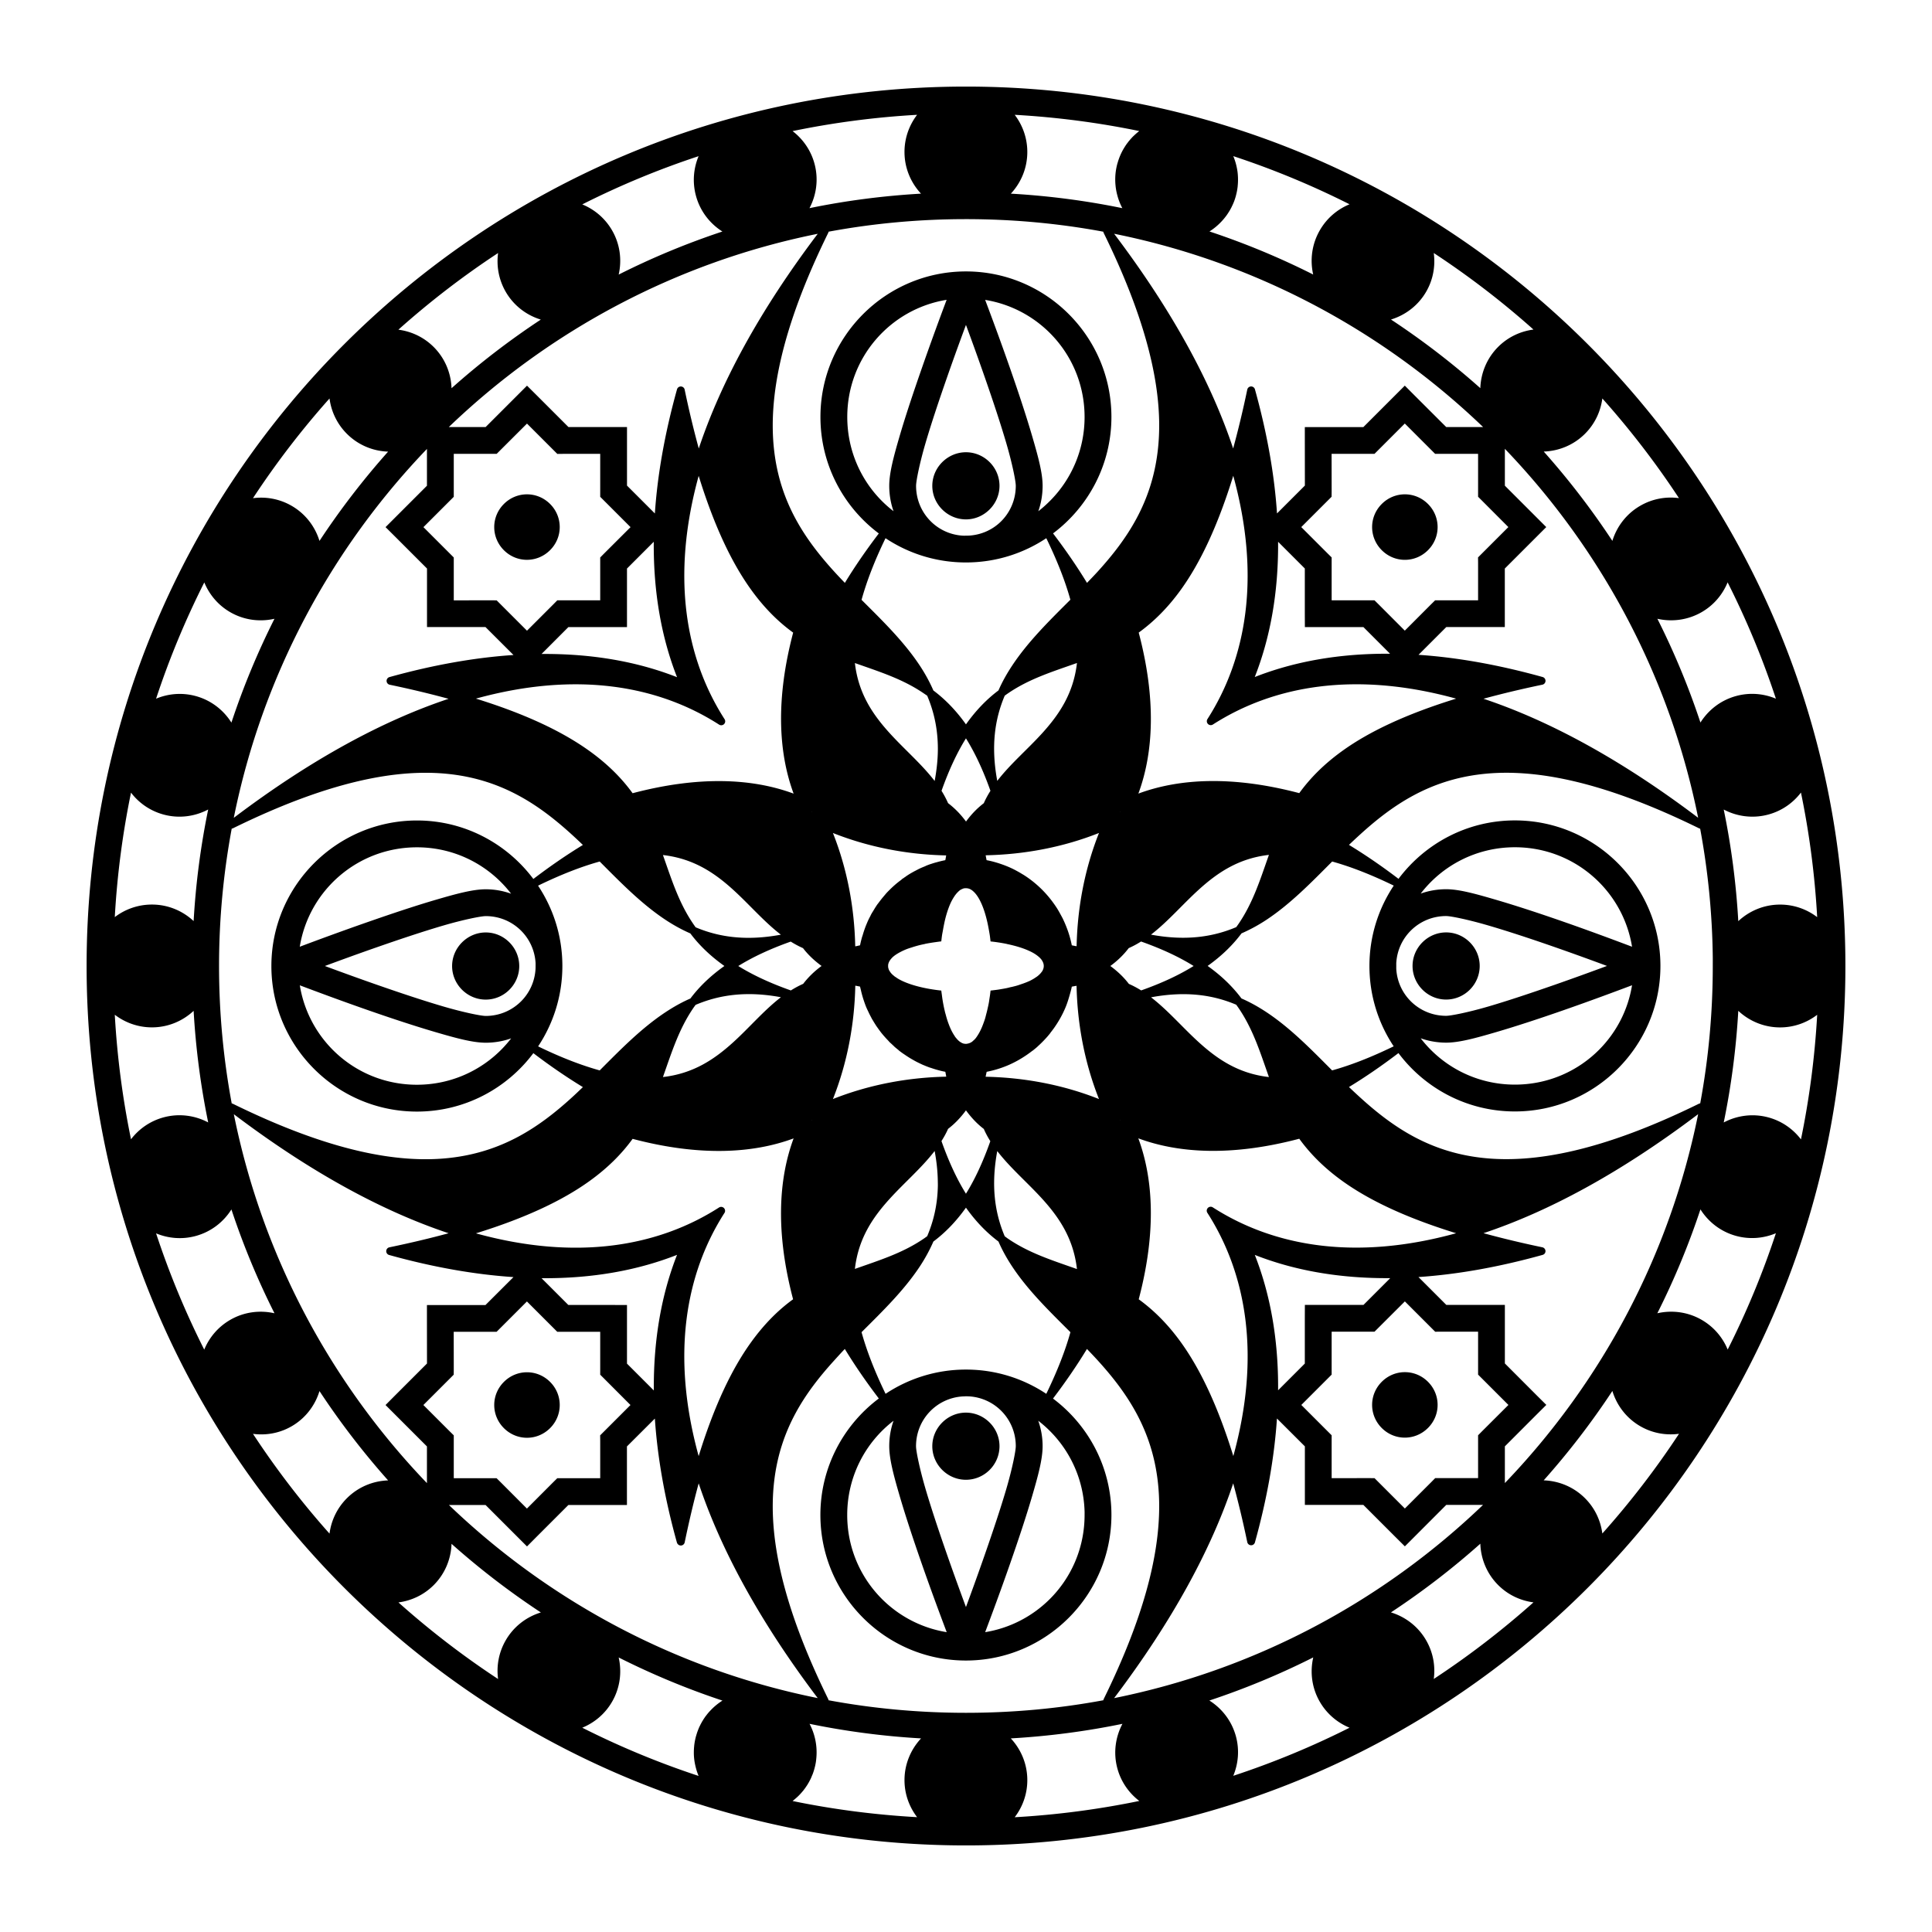 <?xml version="1.0"?>
<svg xmlns:rdf="http://www.w3.org/1999/02/22-rdf-syntax-ns#" xmlns="http://www.w3.org/2000/svg" xmlns:cc="http://creativecommons.org/ns#" xmlns:xlink="http://www.w3.org/1999/xlink" xmlns:dc="http://purl.org/dc/elements/1.1/" id="svg2" viewBox="0 0 750 750" version="1.1">
  <g id="layer1" transform="translate(0 -302.36)">
    <path id="path10499-2" style="block-progression:tb;color:#000000;text-transform:none;text-indent:0" d="m716.38 677.36c0-188.48-152.91-341.39-341.39-341.39s-341.37 152.91-341.37 341.39 152.89 341.39 341.37 341.39 341.39-152.91 341.39-341.39zm-10.951-18.964c-4.006-3.063-9-4.875-14.401-4.875-6.252-0-11.961 2.452-16.226 6.433-0.843-14.757-2.753-29.224-5.654-43.336 5.136 2.711 11.261 3.57 17.272 1.959 5.257-1.409 9.63-4.509 12.709-8.547 3.251 15.744 5.37 31.89 6.299 48.366zm0 37.905c-0.929 16.475-3.049 32.624-6.299 48.366-3.079-4.042-7.453-7.138-12.709-8.547-6.012-1.611-12.136-0.731-17.272 1.981 2.901-14.106 4.808-28.586 5.654-43.336 4.265 3.98 9.974 6.433 16.226 6.433 5.401 0 10.395-1.834 14.401-4.897zm-16.026-122.71c-4.702-1.979-10.059-2.482-15.336-1.068-6.004 1.609-10.863 5.42-13.956 10.328-4.61-13.91-10.209-27.361-16.716-40.287 5.662 1.289 11.816 0.529 17.205-2.582 4.712-2.72 8.131-6.852 10.061-11.552 7.304 14.478 13.598 29.559 18.741 45.161zm0 207.51c-5.141 15.597-11.418 30.688-18.719 45.161-1.929-4.699-5.369-8.808-10.083-11.53-5.397-3.116-11.559-3.857-17.228-2.56 6.516-12.94 12.122-26.406 16.738-40.331 3.093 4.907 7.951 8.719 13.956 10.328 5.276 1.414 10.634 0.906 15.336-1.068zm-24.506-107.15c0.013 1.135 0 2.267 0 3.405 0 18.217-1.664 36.047-4.875 53.33a1.532 1.532 0 0 0 -0.445 0.112c-37.377 18.366-64.061 23.337-84.402 21.011-20.341-2.325-34.473-11.903-46.942-23.215-1.542-1.399-3.067-2.81-4.563-4.251 6.206-3.776 12.606-8.154 19.208-13.177 10.31 13.758 26.739 22.659 45.206 22.659 31.132 0 56.49-25.358 56.49-56.491 0-31.132-25.358-56.49-56.49-56.49-18.462 0-34.873 8.929-45.184 22.681-6.611-5.032-13.017-9.396-19.231-13.177 1.491-1.436 3.026-2.857 4.563-4.251 12.469-11.312 26.623-20.889 46.964-23.215 20.341-2.326 47.003 2.668 84.38 21.034a1.532 1.532 0 0 0 0.423 0.134c3.01 16.204 4.7 32.872 4.897 49.902zm-5.676-54.131c-30.347-22.946-58.198-37.828-83.334-46.207 6.956-1.894 14.516-3.72 22.837-5.453a1.532 1.532 0 0 0 0.111 -2.983c-17.36-4.829-33.412-7.62-48.166-8.614l10.773-10.773h22.725v-22.725l12.42-12.42 3.672-3.672-3.672-3.673-12.398-12.398v-14.312c37.362 38.927 63.976 88.251 75.031 143.23zm0 115.05c-11.058 54.97-37.673 104.29-75.031 143.21v-14.245l12.398-12.42 3.695-3.673-3.695-3.672-12.398-12.42v-22.725h-22.725l-10.817-10.817c14.763-0.992 30.794-3.759 48.166-8.592a1.532 1.532 0 0 0 0.668 -0.378 1.532 1.532 0 0 0 0.111 -0.088 1.532 1.532 0 0 0 -0.868 -2.493c-8.328-1.735-15.876-3.579-22.837-5.475 25.133-8.38 52.989-23.265 83.334-46.207zm-7.434 124.09c-8.965 13.638-18.932 26.575-29.759 38.706-0.658-5.012-2.89-9.857-6.722-13.689-4.428-4.428-10.208-6.749-16.048-6.944 9.7-10.888 18.613-22.479 26.665-34.7 1.704 5.577 5.427 10.564 10.84 13.689 4.714 2.721 9.989 3.619 15.024 2.938zm-0.022-363.23c-5.029-0.671-10.295 0.243-15.002 2.96-5.404 3.12-9.132 8.077-10.84 13.644-8.046-12.209-16.95-23.799-26.643-34.678 5.832-0.2 11.604-2.5 16.026-6.922 3.831-3.832 6.064-8.673 6.722-13.689 10.823 12.128 20.774 25.051 29.736 38.684zm-18.207 174.15c-6.284-2.366-15.939-5.987-26.732-9.749-8.861-3.089-18.15-6.156-26.175-8.502-8.026-2.346-14.291-4.073-19.253-4.073-3.45-0-6.795 0.6-9.883 1.692 8.411-10.949 21.644-17.984 36.57-17.984 22.964 0 41.912 16.685 45.473 38.617zm0 14.957c-1.558 9.596-6.057 18.171-12.554 24.795-8.352 8.517-20.002 13.778-32.919 13.778-14.926-0-28.159-7.035-36.57-17.984 3.087 1.091 6.432 1.692 9.883 1.692 4.962 0 11.25-1.705 19.275-4.051 8.026-2.346 17.315-5.414 26.175-8.502 10.792-3.762 20.426-7.36 26.71-9.727zm-9.727-7.501c-5.851 2.167-12.742 4.686-20.433 7.367-8.763 3.054-17.927 6.13-25.663 8.391-7.736 2.261-14.514 3.606-16.337 3.606-10.372 0-18.772-7.994-19.364-18.207v-0.156c-0.01-0.333 0-0.666 0-1.002 0-0.387-0.01-0.75 0-1.135 0.592-10.213 8.993-18.229 19.364-18.229 1.824 0 8.601 1.389 16.337 3.65 7.736 2.261 16.901 5.292 25.663 8.347 7.691 2.681 14.582 5.201 20.433 7.367zm-28.535-247.04c-5.024 0.654-9.874 2.885-13.711 6.722-4.42 4.42-6.72 10.196-6.922 16.026-10.878-9.692-22.47-18.596-34.678-26.643 5.567-1.708 10.546-5.413 13.666-10.817 2.715-4.702 3.609-9.978 2.938-15.002 13.633 8.96 26.578 18.894 38.706 29.714zm0 494.1c-12.132 10.824-25.069 20.774-38.706 29.737 0.671-5.028-0.243-10.295-2.96-15.002-3.125-5.413-8.088-9.136-13.666-10.84 12.218-8.053 23.814-16.963 34.7-26.665 0.195 5.84 2.494 11.62 6.922 16.048 3.837 3.837 8.687 6.068 13.711 6.722zm-9.727-76.634-10.261 10.239-1.514 1.536v16.627h-16.649l-1.514 1.536-10.261 10.261-10.261-10.261-1.514-1.514-2.159-0.022-14.49 0.022v-16.649l-1.536-1.536-10.239-10.239 10.261-10.261 1.514-1.514v-16.671h16.649l1.514-1.514 10.261-10.239 10.239 10.239 1.536 1.536 2.137-0.022h14.512v16.671l1.514 1.514 10.261 10.261zm-0.022-340.79-10.239 10.239-1.536 1.536 0.022 2.137v14.512h-16.671l-1.536 1.514-10.239 10.261-10.239-10.261-1.536-1.514h-16.627v-16.649l-1.536-1.514-10.261-10.261 10.261-10.261 1.514-1.514 0.022-2.159-0.022-14.49h16.649l1.536-1.536 10.239-10.239 10.261 10.261 1.514 1.514h16.671v16.649l1.514 1.514 10.239 10.261zm-9.816-38.84h-14.312l-12.398-12.375-3.672-3.695-3.673 3.673-12.42 12.42h-22.725v5.186l0.022 17.517-10.817 10.817c-0.988-14.759-3.737-30.796-8.569-48.166a1.532 1.532 0 0 0 -2.982 0.112c-1.735 8.329-3.579 15.876-5.476 22.837-8.38-25.149-23.244-52.988-46.207-83.356 54.987 11.057 104.3 37.662 143.23 75.031zm-0.022 418.43c-38.921 37.345-88.244 63.953-143.21 75.009 22.956-30.363 37.853-58.233 46.23-83.378 1.899 6.969 3.738 14.541 5.475 22.881a1.532 1.532 0 0 0 2.938 0.112c4.832-17.37 7.582-33.407 8.569-48.166l10.84 10.817v22.725h22.703l12.42 12.42 3.695 3.672 3.672-3.672 12.398-12.42h14.267zm-1.291-209.22c0-7.137-5.884-13.021-13.021-13.021-7.137 0-13.043 5.884-13.043 13.021s5.884 13.043 13.021 13.043c3.568 0 6.846-1.46 9.215-3.828 2.369-2.369 3.828-5.646 3.828-9.215zm-9.148-103.77c-19.782 6.115-33.896 12.911-44.071 20.21-7.377 5.292-12.735 10.83-16.827 16.471-25.66-6.771-46.354-5.786-62.456 0.178 5.965-16.103 6.906-36.837 0.134-62.5 5.641-4.092 11.201-9.45 16.493-16.827 7.299-10.175 14.088-24.268 20.21-44.048 10.798 39.158 5.097 70.904-10.06 94.507a1.532 1.532 0 0 0 2.092 2.092c23.603-15.157 55.326-20.881 94.485-10.083zm0 207.53c-39.169 10.807-70.877 5.1-94.485-10.061a1.532 1.532 0 0 0 -2.115 2.092c15.154 23.598 20.894 55.315 10.105 94.462-6.12-19.768-12.936-33.832-20.232-44.004-5.292-7.378-10.852-12.757-16.493-16.849 6.771-25.661 5.808-46.377-0.156-62.478 16.103 5.964 36.815 6.928 62.478 0.156 4.092 5.641 9.45 11.179 16.827 16.471 10.177 7.3 24.28 14.094 44.071 20.21zm-7.189-274.13c0-3.237-1.242-6.473-3.739-8.97-4.995-4.995-12.945-4.995-17.94 0-4.995 4.995-4.995 12.945 0 17.94 4.995 4.995 12.945 4.995 17.94 0 2.498-2.498 3.739-5.733 3.739-8.97zm0 340.77c0-3.233-1.242-6.472-3.739-8.97-4.995-4.995-12.945-4.995-17.94 0-4.995 4.995-4.995 12.944 0 17.94 4.995 4.996 12.945 4.973 17.94-0.022 2.498-2.498 3.735-5.715 3.739-8.948zm-17.027-201.59c-5.959 8.951-9.437 19.674-9.437 31.205 0 11.52 3.467 22.237 9.415 31.183-8.996 4.372-16.889 7.401-23.905 9.348-8.177-8.204-16.128-16.384-25.374-22.525-3.097-2.057-6.37-3.908-9.816-5.409-3.326-4.436-7.557-8.651-13.132-12.62 5.576-3.972 9.829-8.204 13.154-12.642 3.445-1.5 6.697-3.285 9.793-5.342 9.248-6.143 17.217-14.341 25.396-22.547 7.015 1.944 14.915 4.98 23.905 9.348zm-1.358 152.38-10.394 10.394h-22.748l-0.022 5.208v17.562l-10.372 10.372c0.155-20.076-3.132-37.537-9.037-52.551 15.014 5.906 32.492 9.176 52.573 9.014zm-0.067-242.39c-20.055-0.154-37.53 3.138-52.529 9.037 5.898-14.998 9.207-32.456 9.059-52.506l10.372 10.372v17.539l0.022 5.208h22.725l10.35 10.35zm-15.736-174.48c-4.699 1.929-8.808 5.369-11.53 10.083-3.111 5.389-3.871 11.522-2.582 17.183-12.917-6.503-26.365-12.106-40.264-16.716 1.668-1.054 3.194-2.322 4.563-3.762 0.796-0.836 1.531-1.719 2.204-2.671 0.228-0.322 0.433-0.644 0.645-0.979 0.206-0.324 0.41-0.644 0.601-0.979v-0.022c0.19-0.336 0.382-0.677 0.556-1.024v-0.022c0.177-0.353 0.352-0.704 0.512-1.068 0.164-0.372 0.322-0.729 0.467-1.113 0.283-0.743 0.524-1.509 0.735-2.293v-0.022c0.316-1.179 0.538-2.36 0.668-3.539v-0.112c0.122-1.157 0.159-2.31 0.111-3.45-0.033-0.773-0.093-1.556-0.2-2.315-0.054-0.383-0.128-0.779-0.2-1.157-0.144-0.75-0.32-1.496-0.534-2.226-0.216-0.736-0.472-1.472-0.757-2.181-0.042-0.105-0.089-0.207-0.134-0.312 15.589 5.139 30.672 11.401 45.139 18.697zm0 591.39c-14.466 7.295-29.551 13.536-45.139 18.674 1.956-4.686 2.453-10.017 1.046-15.269-1.609-6.004-5.42-10.863-10.328-13.956 13.923-4.616 27.394-10.222 40.331-16.738-1.297 5.669-0.579 11.808 2.537 17.205 2.722 4.714 6.849 8.153 11.552 10.083zm-31.295-338.83c-3.358 9.456-6.146 18.593-11.908 26.954-0.254 0.368-0.513 0.725-0.779 1.091-9.189 3.889-19.779 5.396-33.097 2.916 6.605-5.088 12.207-11.706 18.563-17.472 7.277-6.602 15.44-12.141 27.221-13.488zm0 86.249c-11.781-1.347-19.922-6.886-27.199-13.488-6.356-5.766-11.958-12.385-18.563-17.472 13.3-2.473 23.873-1.011 33.053 2.871 0.268 0.368 0.546 0.742 0.801 1.113 5.762 8.361 8.55 17.52 11.908 26.977zm-29.225-43.114c-5.441 3.392-12.092 6.555-20.366 9.482-1.52-0.953-3.119-1.806-4.785-2.537-1.855-2.436-4.197-4.754-7.189-6.944 2.98-2.181 5.294-4.519 7.145-6.944 1.674-0.732 3.259-1.603 4.785-2.56 8.278 2.927 14.963 6.111 20.41 9.504zm-13.377-210.2c0.017 3.504-0.171 6.816-0.534 9.994-2.326 20.341-11.902 34.495-23.215 46.964-1.394 1.537-2.837 3.027-4.274 4.518-3.776-6.205-8.153-12.605-13.177-19.209 13.744-10.311 22.658-26.749 22.658-45.206 0-31.132-25.336-56.49-56.468-56.49s-56.49 25.358-56.49 56.49c0 18.468 8.9 34.918 22.659 45.228-5.024 6.602-9.4 12.98-13.177 19.186-1.442-1.496-2.852-2.976-4.251-4.518-11.312-12.469-20.889-26.623-23.215-46.964-2.325-20.341 2.646-47.025 21.011-84.402a1.532 1.532 0 0 0 0.134 -0.445c17.283-3.21 35.091-4.874 53.308-4.874 18.225 0 36.039 1.661 53.33 4.874a1.532 1.532 0 0 0 0.134 0.445c15.496 31.537 21.477 55.486 21.568 74.408zm0 420.41c-0.091 18.923-6.049 42.849-21.546 74.386a1.532 1.532 0 0 0 -0.134 0.445c-17.29 3.212-35.106 4.874-53.33 4.874-18.216 0-36.069-1.665-53.352-4.874a1.532 1.532 0 0 0 -0.111 -0.445c-18.366-37.377-23.337-64.061-21.011-84.402 2.325-20.341 11.902-34.473 23.215-46.942 1.394-1.537 2.792-3.094 4.229-4.585 3.776 6.206 8.174 12.627 13.199 19.231-13.758 10.31-22.681 26.761-22.681 45.228 0 31.132 25.358 56.491 56.49 56.491 31.132-0 56.49-25.381 56.49-56.513 0-18.462-8.929-34.873-22.681-45.183 5.031-6.613 9.396-13.04 13.177-19.253 1.442 1.496 2.897 3.021 4.296 4.563 11.312 12.469 20.89 26.623 23.215 46.964 0.363 3.178 0.551 6.512 0.534 10.016zm-7.723 113.92c-15.745 3.249-31.889 5.393-48.366 6.321 3.065-4.007 4.897-8.997 4.897-14.401 0-6.244-2.44-11.94-6.41-16.204 14.757-0.845 29.224-2.751 43.336-5.653-2.71 5.135-3.591 11.239-1.981 17.25 1.406 5.246 4.499 9.604 8.525 12.687zm-0.022-648.26c-0.076 0.057-0.147 0.119-0.223 0.178-0.01 0.012-0.014 0.015-0.022 0.022-0.593 0.467-1.166 0.969-1.714 1.491-0.141 0.134-0.285 0.263-0.423 0.401-0.134 0.134-0.27 0.264-0.401 0.401v0.022c-0.261 0.274-0.53 0.558-0.779 0.846v0.022c-0.248 0.287-0.5 0.568-0.735 0.868v0.022c-0.234 0.3-0.469 0.6-0.69 0.913-0.228 0.322-0.433 0.645-0.645 0.979-0.209 0.33-0.408 0.66-0.601 1.002-0.33 0.58-0.63 1.168-0.912 1.781-0.052 0.112-0.106 0.221-0.156 0.334v0.022c-0.045 0.104-0.09 0.208-0.134 0.312-0.374 0.883-0.688 1.794-0.957 2.738-0.032 0.114-0.081 0.219-0.111 0.334v0.022c-0.104 0.389-0.206 0.791-0.289 1.18-0.001 0.012 0.001 0.015 0 0.022-0.083 0.389-0.16 0.769-0.223 1.157-0.321 1.98-0.376 3.965-0.2 5.898 0.036 0.394 0.078 0.789 0.134 1.18 0.162 1.142 0.413 2.264 0.735 3.361v0.022c0.45 1.529 1.042 3.003 1.781 4.407-14.092-2.895-28.535-4.787-43.269-5.631 3.963-4.256 6.388-9.945 6.388-16.181 0-5.403-1.832-10.412-4.897-14.423 16.468 0.928 32.608 3.053 48.344 6.299zm-7.256 264.13c-0.015 0.027-0.029 0.063-0.045 0.09-0.021 0.012-0.046 0.012-0.067 0.022 0.01-0.021 0.012-0.047 0.022-0.066 0.027-0.016 0.062-0.029 0.089-0.044zm0 119.99c-0.026-0.014-0.063-0.03-0.089-0.044-0.011-0.021-0.012-0.047-0.022-0.066 0.021 0.012 0.046 0.034 0.067 0.044 0.015 0.027 0.029 0.041 0.044 0.066zm-8.369-111.62c-5.524 13.928-8.368 28.913-8.681 43.959-0.614-0.106-1.236-0.225-1.87-0.356-0.228-1.175-0.515-2.339-0.846-3.494-0.42-1.47-0.951-2.937-1.536-4.363-0.293-0.716-0.6-1.413-0.935-2.115-0.017-0.036-0.027-0.074-0.044-0.112-0.318-0.661-0.669-1.289-1.024-1.936-0.374-0.682-0.765-1.405-1.18-2.07-0.016-0.027-0.01-0.019-0.022-0.044-0.402-0.641-0.829-1.268-1.269-1.892-1.371-1.944-2.936-3.827-4.674-5.564-1.735-1.735-3.558-3.262-5.498-4.63-0.626-0.441-1.271-0.866-1.914-1.269-0.02-0.012-0.047-0.012-0.067-0.022-0.668-0.416-1.363-0.827-2.048-1.202-0.678-0.372-1.354-0.737-2.048-1.068-1.356-0.647-2.735-1.199-4.14-1.692-0.047-0.016-0.087-0.029-0.134-0.044-1.45-0.503-2.92-0.931-4.407-1.269-0.429-0.098-0.86-0.183-1.291-0.267-0.131-0.634-0.251-1.279-0.356-1.892 15.06-0.306 30.044-3.13 43.982-8.658zm0 103.28c-13.937-5.528-28.944-8.352-44.004-8.658 0.105-0.613 0.269-1.28 0.401-1.914 2.673-0.52 5.263-1.292 7.812-2.337 2.847-1.167 5.584-2.698 8.169-4.518 0.581-0.409 1.15-0.826 1.714-1.269 0.066-0.051 0.157-0.082 0.223-0.134 0.012-0.012 0.033-0.013 0.045-0.022 0.064-0.051 0.114-0.105 0.178-0.156 0.537-0.433 1.082-0.873 1.603-1.335 0.01-0.012-0.011-0.014 0-0.022 0.01-0.012 0.034-0.035 0.045-0.044 0.592-0.529 1.168-1.079 1.736-1.647 0.563-0.563 1.122-1.149 1.647-1.736 0.039-0.044 0.072-0.068 0.111-0.112 0.442-0.499 0.876-1.022 1.291-1.536 0.113-0.141 0.2-0.303 0.312-0.445 0.446-0.568 0.878-1.128 1.291-1.714 1.826-2.589 3.348-5.316 4.518-8.169 0.587-1.43 1.048-2.911 1.469-4.385 0.33-1.156 0.662-2.297 0.89-3.472 0.634-0.131 1.234-0.228 1.847-0.334 0.31 15.054 3.175 30.025 8.703 43.959zm-5.587-264.78c0 12.593-5.012 23.993-13.154 32.296-1.508 1.538-3.097 2.982-4.808 4.296 1.092-3.087 1.669-6.432 1.669-9.882 0-4.962-1.705-11.227-4.051-19.253-2.346-8.026-5.436-17.315-8.525-26.175-3.762-10.792-7.36-20.448-9.727-26.732 21.933 3.561 38.595 22.487 38.595 45.451zm0 424.86c0.014 0.463 0 0.914 0 1.38 0 12.917-5.261 24.567-13.778 32.919-6.624 6.496-15.222 11.018-24.818 12.576 2.366-6.284 5.965-15.939 9.727-26.732 3.089-8.861 6.201-18.172 8.547-26.198 2.346-8.026 4.029-14.314 4.029-19.275 0-3.45-0.6-6.773-1.692-9.86 10.607 8.148 17.561 20.836 17.984 35.19zm-2.96-329.35c-1.347 11.781-6.886 19.967-13.488 27.244-5.766 6.356-12.359 11.917-17.45 18.519-2.483-13.331-1.004-23.88 2.893-33.075 0.36-0.262 0.75-0.552 1.113-0.801 8.361-5.762 17.476-8.528 26.932-11.886zm0 235.27c-9.457-3.358-18.571-6.146-26.932-11.908-0.365-0.251-0.751-0.561-1.113-0.823-3.888-9.185-5.368-19.766-2.894-33.075 5.091 6.602 11.706 12.207 17.472 18.563 6.602 7.277 12.119 15.462 13.466 27.244zm-2.537 24.506c-1.945 7.006-5.003 14.942-9.371 23.927-8.947-5.948-19.663-9.415-31.183-9.415-11.514 0-22.262 3.473-31.206 9.415-4.368-8.99-7.378-16.916-9.326-23.927 8.199-8.171 16.387-16.135 22.525-25.374 2.059-3.1 3.86-6.366 5.364-9.816 4.437-3.327 8.672-7.577 12.642-13.154 3.961 5.579 8.188 9.827 12.62 13.154 1.501 3.446 3.329 6.696 5.386 9.793 6.145 9.251 14.338 17.214 22.547 25.396zm-0.022-284.34c-8.212 8.185-16.378 16.209-22.525 25.463-2.057 3.097-3.886 6.304-5.386 9.749-4.439 3.329-8.653 7.59-12.62 13.177-3.971-5.58-8.204-9.827-12.642-13.154-1.504-3.449-3.306-6.694-5.364-9.793-6.141-9.246-14.321-17.22-22.525-25.396 1.944-7.019 4.932-14.931 9.304-23.927 8.947 5.948 19.685 9.415 31.206 9.415 11.525 0 22.257-3.463 31.206-9.415 4.371 8.99 7.405 16.87 9.348 23.883zm-10.328 142.18c0 0.689-0.206 1.376-0.601 2.026-0.084 0.137-0.189 0.244-0.289 0.378-0.383 0.517-0.88 1.032-1.491 1.514-0.306 0.241-0.642 0.459-1.002 0.69-0.09 0.058-0.174 0.121-0.267 0.178-0.283 0.174-0.556 0.345-0.868 0.512-0.307 0.165-0.645 0.353-0.979 0.512-0.116 0.055-0.192 0.079-0.312 0.134-0.458 0.208-0.965 0.405-1.469 0.601-0.504 0.196-1.034 0.374-1.58 0.556-0.41 0.137-0.814 0.294-1.246 0.423-0.148 0.044-0.294 0.09-0.445 0.133-0.587 0.168-1.2 0.315-1.825 0.468-0.153 0.037-0.312 0.052-0.467 0.088-0.483 0.114-0.944 0.252-1.447 0.356-0.495 0.102-1 0.196-1.514 0.289-0.179 0.031-0.353 0.057-0.534 0.088-0.341 0.059-0.675 0.123-1.024 0.178-0.366 0.058-0.717 0.104-1.091 0.156-0.174 0.024-0.359 0.043-0.534 0.066-0.557 0.074-1.096 0.137-1.669 0.2-0.062 0.563-0.127 1.122-0.2 1.669-0.073 0.548-0.162 1.071-0.245 1.603-0.056 0.361-0.095 0.738-0.156 1.091-0.21 1.213-0.474 2.34-0.735 3.45-0.111 0.476-0.236 0.947-0.356 1.402-0.152 0.575-0.28 1.151-0.445 1.692-0.227 0.742-0.485 1.421-0.735 2.092-0.144 0.387-0.294 0.774-0.445 1.135-0.504 1.205-1.049 2.261-1.625 3.161-0.18 0.28-0.348 0.553-0.534 0.801-0.101 0.135-0.187 0.276-0.289 0.401-0.014 0.018-0.03 0.029-0.045 0.044-0.182 0.219-0.392 0.435-0.579 0.623-0.125 0.125-0.252 0.201-0.378 0.312-0.01 0.012 0.01 0.015 0 0.022-0.121 0.105-0.233 0.22-0.356 0.312-0.01 0.011-0.016 0.015-0.022 0.022-0.639 0.471-1.321 0.718-2.003 0.801-0.01 0-0.016 0.022-0.022 0.022-0.132 0.015-0.245 0.022-0.378 0.022-0.278 0-0.551-0.022-0.824-0.09-0.01-0-0.035 0.022-0.045 0.022-0.126-0.033-0.253-0.111-0.378-0.156-0.01-0.012 0.01 0.029 0 0.022-0.125-0.047-0.255-0.118-0.378-0.178-0.133-0.065-0.292-0.164-0.423-0.245-0.131-0.08-0.249-0.149-0.378-0.245-0.258-0.192-0.507-0.417-0.757-0.668-0.188-0.188-0.352-0.382-0.534-0.601-0.133-0.159-0.293-0.337-0.423-0.512-0.049-0.066-0.107-0.154-0.156-0.223-0.031-0.043-0.036-0.09-0.067-0.134-0.674-0.975-1.312-2.158-1.892-3.539-0.152-0.361-0.301-0.749-0.445-1.135-0.146-0.392-0.284-0.763-0.423-1.18-0.271-0.815-0.518-1.679-0.757-2.582-0.083-0.314-0.188-0.633-0.267-0.957-0.037-0.152-0.053-0.291-0.089-0.445-0.034-0.145-0.078-0.276-0.111-0.423-0.293-1.298-0.555-2.664-0.779-4.095-0.083-0.531-0.149-1.1-0.223-1.647-0.073-0.547-0.16-1.106-0.223-1.669-1.5-0.166-2.91-0.361-4.296-0.601h-0.045c-4.838-0.839-8.907-2.089-11.774-3.628-0.409-0.221-0.821-0.459-1.18-0.69-0.01-0.012 0.028-0.022 0.022-0.022-0.351-0.227-0.702-0.431-1.002-0.668-0.01-0.012 0.01-0.015 0-0.022-0.298-0.237-0.601-0.489-0.846-0.734-0.256-0.256-0.472-0.515-0.668-0.779-0.095-0.129-0.142-0.247-0.223-0.378-0.01-0.012-0.041 0.012-0.045 0-0.076-0.125-0.138-0.251-0.2-0.378 0-0.011-0.019-0.037-0.022-0.044-0.061-0.127-0.109-0.228-0.156-0.356v-0.022c-0.046-0.129-0.08-0.248-0.111-0.378-0.001-0.012 0.001-0.037 0-0.044-0.031-0.13-0.073-0.224-0.089-0.356-0.001-0.012 0.001-0.015 0-0.022-0.015-0.132 0-0.267 0-0.401 0-0.139-0.016-0.285 0-0.423 0.049-0.407 0.188-0.832 0.378-1.224 0.195-0.399 0.47-0.798 0.801-1.179 0.106-0.122 0.215-0.258 0.334-0.379 0.02-0.02 0.047-0.048 0.067-0.066 0.744-0.733 1.733-1.401 2.938-2.048 0.822-0.439 1.729-0.878 2.738-1.269 0.495-0.192 1.022-0.355 1.558-0.534h0.045c1.088-0.362 2.252-0.72 3.494-1.024 0.619-0.151 1.283-0.287 1.937-0.423 0.01-0.001-0.01-0.021 0-0.022 1.321-0.273 2.694-0.486 4.14-0.69 0.723-0.102 1.453-0.206 2.204-0.289 0.083-0.744 0.166-1.509 0.267-2.226 0.102-0.728 0.258-1.417 0.378-2.115 0.359-2.077 0.766-4.027 1.269-5.787 0.502-1.76 1.069-3.345 1.692-4.719 0.417-0.915 0.873-1.709 1.335-2.426 0.461-0.718 0.948-1.326 1.447-1.825 0.375-0.374 0.741-0.716 1.135-0.957 0.131-0.08 0.29-0.135 0.423-0.2 0.127-0.062 0.25-0.108 0.378-0.156 0.01 0-0.01-0.044 0-0.044 0.129-0.047 0.293-0.056 0.423-0.09 0.01 0-0.01-0.022 0-0.022 0.053-0.014 0.103-0.035 0.156-0.044 0.084-0.016 0.183 0.012 0.267 0 0.132-0.015 0.267-0.022 0.401-0.022 0.139 0 0.285 0.012 0.423 0.022 0.413 0.05 0.781 0.139 1.18 0.334 0.387 0.189 0.765 0.439 1.135 0.757 0.016 0.014 0.028 0.031 0.044 0.044 0.381 0.331 0.774 0.743 1.135 1.202 0.963 1.223 1.844 2.881 2.626 4.897 0.587 1.512 1.1 3.2 1.558 5.075 0.305 1.25 0.584 2.621 0.824 4.006 0.12 0.693 0.254 1.392 0.356 2.115 0.102 0.723 0.184 1.453 0.267 2.203 0.75 0.084 1.48 0.165 2.204 0.267 1.438 0.203 2.826 0.441 4.14 0.712 0.01 0 0.016 0.022 0.022 0.022 3.308 0.684 6.188 1.562 8.48 2.604 0.459 0.208 0.88 0.404 1.291 0.623 0.828 0.443 1.522 0.894 2.137 1.38 0.3 0.236 0.6 0.49 0.846 0.734 0.243 0.244 0.481 0.504 0.668 0.757 0.01 0.012 0 0.015 0 0.022 0.091 0.123 0.167 0.231 0.245 0.356 0 0.012 0.019 0.037 0.022 0.044 0.156 0.256 0.282 0.516 0.378 0.779 0.148 0.403 0.223 0.807 0.223 1.224zm-10.862-186.41c0 5.51-2.252 10.484-5.898 14-3.217 3.103-7.521 5.064-12.309 5.342h-0.156c-0.334 0.011-0.644 0.022-0.979 0.022-0.387 0-0.795 0.012-1.18 0-10.213-0.592-18.185-8.992-18.185-19.364 0-1.824 1.344-8.623 3.606-16.36 2.261-7.737 5.337-16.901 8.391-25.663 2.681-7.691 5.201-14.582 7.367-20.433 2.167 5.851 4.664 12.742 7.345 20.433 3.054 8.763 6.108 17.927 8.369 25.663 2.261 7.736 3.628 14.536 3.628 16.36zm0 372.82c0 1.824-1.344 8.623-3.606 16.36-2.261 7.736-5.337 16.9-8.391 25.663-2.681 7.691-5.178 14.582-7.345 20.433-2.167-5.851-4.686-12.742-7.367-20.433-3.055-8.763-6.13-17.927-8.391-25.663-2.261-7.737-3.628-14.514-3.628-16.337 0-10.372 7.994-18.75 18.207-19.342h0.156c0.333-0.012 0.689-0.044 1.024-0.044 0.387 0 0.75 0.014 1.135 0.022 10.213 0.592 18.207 8.97 18.207 19.342zm-6.321-372.82c0-7.137-5.884-13.021-13.021-13.021-7.137 0-13.065 5.906-13.065 13.043 0 7.137 5.928 13.021 13.065 13.021 3.568 0 6.802-1.488 9.17-3.851 2.369-2.363 3.851-5.624 3.851-9.192zm0 372.82c0-7.137-5.906-13.021-13.043-13.021-7.137 0-13.043 5.906-13.043 13.043 0 7.137 5.906 13.021 13.043 13.021 3.568 0 6.846-1.46 9.215-3.828 2.369-2.368 3.828-5.646 3.828-9.215zm-3.517-254.41c-0.961 1.533-1.848 3.126-2.582 4.808-2.421 1.848-4.722 4.151-6.9 7.122-2.19-2.987-4.533-5.292-6.967-7.145-0.732-1.666-1.584-3.265-2.537-4.785 2.921-8.257 6.099-14.925 9.482-20.366 3.386 5.439 6.582 12.106 9.504 20.366zm-0.044 136.02c-2.922 8.258-6.07 14.95-9.46 20.388-3.39-5.449-6.578-12.156-9.504-20.433 0.953-1.522 1.829-3.072 2.56-4.741 2.43-1.853 4.759-4.204 6.944-7.189 2.19 2.992 4.486 5.357 6.922 7.212 0.732 1.668 1.584 3.243 2.537 4.763zm-16.938 190.59c-21.933-3.561-38.617-22.509-38.617-45.473 0-14.925 7.035-28.181 17.984-36.592-1.092 3.087-1.669 6.41-1.669 9.86 0 4.962 1.683 11.25 4.029 19.275 2.346 8.026 5.436 17.315 8.525 26.175 3.762 10.792 7.383 20.47 9.749 26.754zm-0.022-517.21c-2.366 6.284-5.942 15.962-9.704 26.754-3.089 8.861-6.201 18.127-8.547 26.153-2.346 8.026-4.029 14.314-4.029 19.275 0 3.45 0.578 6.796 1.669 9.882-10.949-8.411-17.962-21.666-17.962-36.592 0-22.964 16.64-41.912 38.573-45.473zm-0.156 301.57c-15.054 0.31-30.047 3.154-43.982 8.681 5.528-13.937 8.375-28.944 8.681-44.004 0.613 0.106 1.214 0.225 1.847 0.356 0.084 0.431 0.214 0.884 0.312 1.313 0.338 1.487 0.744 2.957 1.246 4.407 0.016 0.047 0.028 0.086 0.045 0.134 0.239 0.683 0.481 1.375 0.757 2.048 0.292 0.71 0.625 1.373 0.957 2.07 0.014 0.03 0.03 0.083 0.045 0.112 0.272 0.566 0.547 1.114 0.846 1.669 0.153 0.285 0.307 0.608 0.467 0.89 0.034 0.062 0.076 0.118 0.111 0.178 0.053 0.091 0.102 0.154 0.156 0.245 0.357 0.612 0.745 1.25 1.135 1.847 0.124 0.19 0.229 0.368 0.356 0.556 0.047 0.069 0.108 0.131 0.156 0.2 0.246 0.358 0.498 0.716 0.757 1.068 0.307 0.417 0.611 0.839 0.935 1.246 0.01 0.012 0 0.015 0 0.022 0.028 0.035 0.061 0.053 0.089 0.088 0.461 0.576 0.973 1.157 1.469 1.714 0.322 0.36 0.665 0.717 1.002 1.068 0.225 0.235 0.436 0.503 0.668 0.734 0.234 0.234 0.497 0.441 0.735 0.668 0.333 0.318 0.638 0.608 0.979 0.913 0.017 0.015 0.028 0.074 0.044 0.088 0.01 0.012 0.033 0.014 0.045 0.022 0.52 0.463 1.043 0.88 1.58 1.313 0.075 0.06 0.147 0.162 0.223 0.222 0.402 0.319 0.813 0.611 1.224 0.913 0.34 0.25 0.7 0.474 1.046 0.712 0.516 0.356 1.03 0.693 1.558 1.024 0.026 0.015 0.041 0.029 0.067 0.044 0.418 0.26 0.844 0.513 1.269 0.757 0.073 0.042 0.127 0.07 0.2 0.112 0.296 0.167 0.613 0.352 0.912 0.512 0.08 0.043 0.164 0.092 0.245 0.134 0.491 0.259 0.97 0.497 1.469 0.735 0.424 0.201 0.862 0.415 1.291 0.601 0.277 0.121 0.545 0.22 0.824 0.334 0.068 0.028 0.132 0.062 0.2 0.09 0.598 0.242 1.219 0.477 1.825 0.69 0.047 0.015 0.086 0.012 0.134 0.022 0.73 0.253 1.486 0.501 2.226 0.712 0.731 0.209 1.464 0.411 2.204 0.579 0.429 0.098 0.86 0.183 1.291 0.267 0.131 0.634 0.251 1.278 0.356 1.892zm-0.022-85.893c-0.106 0.614-0.203 1.214-0.334 1.847-1.12 0.218-2.236 0.491-3.339 0.801-0.153 0.043-0.293 0.068-0.445 0.112-0.609 0.179-1.246 0.372-1.847 0.579-0.031 0.012-0.08 0.014-0.111 0.022-0.526 0.183-1.038 0.375-1.558 0.579-0.196 0.077-0.361 0.187-0.556 0.267-0.712 0.292-1.438 0.579-2.137 0.913-0.498 0.238-0.978 0.498-1.469 0.757-0.239 0.125-0.498 0.248-0.735 0.379-0.486 0.269-0.97 0.534-1.447 0.823-0.429 0.259-0.848 0.526-1.269 0.801-0.189 0.124-0.369 0.273-0.556 0.401-0.318 0.215-0.622 0.421-0.935 0.646-0.111 0.08-0.246 0.141-0.356 0.223-0.102 0.074-0.166 0.191-0.267 0.267-0.747 0.559-1.487 1.121-2.204 1.736-0.405 0.348-0.807 0.703-1.202 1.068-0.389 0.361-0.779 0.734-1.157 1.113-0.384 0.384-0.769 0.762-1.135 1.157-0.364 0.393-0.7 0.821-1.046 1.224-0.631 0.736-1.231 1.48-1.803 2.248-0.112 0.15-0.224 0.293-0.334 0.445-0.184 0.254-0.401 0.499-0.579 0.757-0.194 0.282-0.37 0.561-0.556 0.846-0.292 0.447-0.572 0.925-0.846 1.38-0.255 0.424-0.518 0.816-0.757 1.246-0.089 0.161-0.18 0.328-0.267 0.49-0.056 0.105-0.101 0.251-0.156 0.356-0.255 0.484-0.5 0.933-0.735 1.424-0.336 0.703-0.641 1.442-0.935 2.159-0.574 1.401-1.031 2.829-1.447 4.274-0.014 0.048-0.053 0.064-0.067 0.112-0.322 1.136-0.621 2.296-0.846 3.45-0.634 0.131-1.256 0.295-1.87 0.401-0.306-15.06-3.13-30.066-8.658-44.004 13.934 5.527 28.905 8.393 43.959 8.703zm-3.227-41.177c-0.016 3.827-0.434 7.919-1.246 12.286-5.091-6.62-11.696-12.218-17.472-18.585-6.602-7.277-12.141-15.418-13.488-27.199 9.457 3.358 18.571 6.146 26.932 11.908 0.374 0.258 0.763 0.509 1.135 0.779 2.429 5.74 3.946 12.028 4.118 19.186 0.013 0.537 0.024 1.078 0.022 1.625zm0 169.14c-0.09 7.442-1.634 13.931-4.14 19.854-0.378 0.275-0.754 0.561-1.135 0.823-8.361 5.762-17.476 8.527-26.932 11.886 1.347-11.781 6.886-19.922 13.488-27.199 5.777-6.367 12.381-11.965 17.472-18.585 0.776 4.162 1.174 8.038 1.224 11.708 0.01 0.505 0.028 1.017 0.022 1.514zm-6.522 214.81c-3.971 4.263-6.433 9.96-6.433 16.204 0 5.396 1.839 10.374 4.897 14.379-16.467-0.929-32.608-3.029-48.344-6.277 0.089-0.066 0.179-0.131 0.267-0.2 0.134-0.105 0.247-0.226 0.378-0.334 0.464-0.381 0.922-0.764 1.358-1.18 0.278-0.265 0.536-0.523 0.801-0.801 0.269-0.283 0.523-0.572 0.779-0.868 0.248-0.287 0.499-0.568 0.735-0.868v-0.022c0.235-0.3 0.469-0.6 0.69-0.912v-0.022c0.148-0.21 0.303-0.43 0.445-0.645 0.073-0.112 0.151-0.221 0.223-0.334 0.204-0.321 0.39-0.647 0.579-0.979 0.01-0.012 0.017-0.014 0.022-0.022 0.189-0.333 0.361-0.68 0.534-1.024 0.01-0.012 0.018-0.014 0.022-0.022 0.174-0.347 0.332-0.689 0.49-1.046v-0.022c0.064-0.145 0.117-0.299 0.178-0.445 0.093-0.224 0.203-0.44 0.289-0.668 0.283-0.743 0.524-1.508 0.735-2.292v-0.022c0.104-0.388 0.206-0.768 0.289-1.157 0.001-0.012-0.001-0.015 0-0.022 0.085-0.396 0.159-0.784 0.223-1.18 0.07-0.433 0.111-0.858 0.156-1.291 0.504-4.783-0.45-9.491-2.604-13.577 14.099 2.898 28.549 4.81 43.292 5.654zm-0.022-599.67c-14.742 0.845-29.193 2.733-43.292 5.631 2.695-5.122 3.565-11.211 1.959-17.205-1.406-5.246-4.499-9.622-8.525-12.709 15.737-3.248 31.875-5.392 48.344-6.321-3.064 4.011-4.897 9.021-4.897 14.423 0 6.237 2.447 11.925 6.41 16.181zm-38.595 299.81c-2.981 2.183-5.293 4.519-7.145 6.944-1.676 0.733-3.258 1.603-4.785 2.56-8.262-2.921-14.967-6.098-20.41-9.482 5.436-3.38 12.118-6.563 20.366-9.482 1.522 0.954 3.094 1.807 4.763 2.537 1.855 2.436 4.219 4.732 7.212 6.922zm-1.491-284.23c-22.942 30.344-37.808 58.22-46.185 83.356-1.896-6.961-3.741-14.508-5.475-22.837a1.532 1.532 0 0 0 -2.983 -0.112c-4.83 17.36-7.602 33.412-8.591 48.166l-10.817-10.817v-22.725h-22.725l-12.42-12.42-3.673-3.65-3.672 3.673-12.398 12.398h-14.29c38.922-37.359 88.253-63.977 143.23-75.031zm-0.022 568.44c-54.956-11.053-104.25-37.627-143.16-74.964h14.223l12.398 12.398 3.695 3.695 3.672-3.695 12.398-12.398h22.725v-22.725l10.84-10.817c0.99 14.754 3.74 30.806 8.569 48.166a1.532 1.532 0 0 0 0.378 0.623 1.532 1.532 0 0 0 0.111 0.112 1.532 1.532 0 0 0 2.515 -0.846c1.736-8.332 3.534-15.94 5.431-22.903 8.374 25.137 23.266 53.009 46.207 83.356zm-2.315-344.08c-0.027-0.014-0.062-0.031-0.089-0.044-0.015-0.027-0.052-0.063-0.067-0.088 0.026 0.016 0.085 0.051 0.111 0.066 0.014 0.027 0.031 0.04 0.044 0.066zm0 119.77c-0.014 0.027-0.031 0.062-0.044 0.088-0.026 0.015-0.085 0.012-0.111 0.022 0.015-0.027 0.052-0.019 0.067-0.044 0.027-0.014 0.062-0.053 0.089-0.066zm-7.034-126.8c-16.102-5.962-36.84-6.93-62.5-0.156-4.092-5.641-9.45-11.156-16.827-16.449-10.167-7.293-24.251-14.159-44.004-20.277 39.139-10.779 70.825-5.046 94.418 10.105a1.532 1.532 0 0 0 2.115 -2.115c-15.157-23.603-20.858-55.301-10.061-94.462 6.115 19.779 12.934 33.853 20.232 44.026 5.292 7.377 10.808 12.735 16.449 16.827-6.774 25.662-5.784 46.396 0.178 62.5zm0 133.84c-5.962 16.102-6.973 36.796-0.2 62.456-5.641 4.092-11.157 9.494-16.449 16.871-7.295 10.17-14.097 24.236-20.21 44.004-10.793-39.155-5.095-70.862 10.061-94.462a1.532 1.532 0 0 0 -2.115 -2.07c-23.597 15.153-55.271 20.846-94.418 10.061 19.765-6.12 33.833-12.936 44.004-20.232 7.377-5.292 12.735-10.808 16.827-16.449 25.662 6.774 46.396 5.784 62.5-0.178zm-4.919-54.799c-6.617 5.095-12.196 11.74-18.563 17.517-7.277 6.602-15.462 12.119-27.244 13.466 3.358-9.457 6.146-18.593 11.908-26.954 0.25-0.362 0.518-0.708 0.779-1.068 9.204-3.909 19.771-5.448 33.12-2.96zm-0.022-24.283c-13.318 2.478-23.908 1.022-33.098-2.871-0.266-0.365-0.525-0.745-0.779-1.113-5.762-8.361-8.55-17.475-11.908-26.932 11.781 1.347 19.945 6.842 27.221 13.444 6.367 5.777 11.946 12.378 18.563 17.472zm-21.924 12.153c-5.588 3.965-9.868 8.183-13.199 12.62-3.45 1.504-6.693 3.349-9.793 5.409-9.245 6.141-17.242 14.299-25.418 22.503-7.01-1.946-14.914-4.955-23.905-9.326 5.942-8.944 9.415-19.692 9.415-31.206 0-11.525-3.485-22.235-9.437-31.183 9.001-4.379 16.907-7.426 23.927-9.37 8.182 8.209 16.167 16.402 25.418 22.547 3.099 2.058 6.323 3.861 9.771 5.364 3.332 4.439 7.631 8.676 13.221 12.642zm-0.757 285.17c-1.665 1.051-3.196 2.305-4.563 3.739-0.269 0.282-0.546 0.572-0.801 0.868-0.245 0.284-0.48 0.572-0.712 0.868-0.062 0.079-0.117 0.165-0.178 0.245-0.174 0.229-0.368 0.455-0.534 0.69v0.022c-0.22 0.312-0.44 0.633-0.645 0.957v0.022c-0.205 0.324-0.411 0.644-0.601 0.979v0.022c-0.19 0.336-0.382 0.677-0.556 1.024v0.022c-0.174 0.347-0.354 0.688-0.512 1.046v0.022c-0.157 0.358-0.305 0.722-0.445 1.091v0.022c-0.051 0.134-0.107 0.266-0.156 0.401-0.183 0.508-0.34 1.031-0.49 1.558-0.032 0.112-0.081 0.221-0.111 0.334v0.022c-0.024 0.09-0.044 0.177-0.067 0.267-0.265 1.037-0.457 2.079-0.579 3.116-0.01 0.052-0.016 0.104-0.022 0.156-0.001 0.012 0.001 0.015 0 0.022v0.09c-0.08 0.761-0.127 1.515-0.134 2.27-0.01 0.785 0.018 1.563 0.089 2.337 0.105 1.153 0.31 2.291 0.579 3.405 0.181 0.748 0.395 1.502 0.645 2.226 0.164 0.472 0.341 0.942 0.534 1.402-15.606-5.144-30.68-11.413-45.161-18.719 4.711-1.932 8.849-5.362 11.574-10.083 3.111-5.389 3.851-11.526 2.56-17.183 12.926 6.509 26.376 12.125 40.287 16.738zm-0.022-570.29c-13.9 4.61-27.348 10.213-40.264 16.716 1.285-5.651 0.548-11.779-2.56-17.161-2.725-4.72-6.863-8.15-11.574-10.083 14.48-7.305 29.557-13.575 45.161-18.719-1.967 4.699-2.457 10.049-1.046 15.313 1.604 5.988 5.397 10.845 10.283 13.934zm-17.606 173.01c-15.013-5.905-32.513-9.169-52.595-9.014l10.417-10.439h22.747v-22.725l10.394-10.394c-0.155 20.081 3.131 37.558 9.037 52.573zm0 224.25c-5.909 15.022-9.173 32.546-9.014 52.64l-10.417-10.417v-22.748l-5.208-0.022h-17.561l-10.394-10.394c20.095 0.159 37.574-3.152 52.595-9.059zm-18.051-282.5-10.261 10.239-1.514 1.536v16.627h-16.649l-1.514 1.536-10.261 10.261-10.261-10.261-1.514-1.514-2.159-0.022-14.49 0.022v-16.649l-1.536-1.536-10.239-10.239 10.261-10.261 1.514-1.514v-16.671h16.649l1.514-1.514 10.261-10.239 10.239 10.239 1.536 1.536 2.137-0.022h14.512v16.671l1.514 1.514 10.261 10.261zm-0.022 340.79-10.239 10.239-1.536 1.536 0.022 2.137v14.512h-16.671l-1.536 1.513-10.239 10.261-10.239-10.261-1.536-1.513h-16.627v-16.649l-1.536-1.514-10.261-10.261 10.261-10.261 1.514-1.514 0.022-2.159-0.022-14.49h16.649l1.536-1.536 10.239-10.239 10.261 10.261 1.514 1.514h16.671v16.649l1.514 1.514 10.239 10.261zm-18.476-217.41c-6.206 3.776-12.626 8.174-19.231 13.199-10.31-13.758-26.716-22.703-45.184-22.703-31.132 0-56.513 25.381-56.513 56.513s25.358 56.491 56.49 56.491c18.474 0 34.897-8.915 45.206-22.681 6.604 5.025 13.026 9.401 19.231 13.177-1.491 1.436-3.004 2.879-4.541 4.274-12.469 11.312-26.623 20.867-46.964 23.193-20.341 2.325-47.025-2.646-84.402-21.011a1.532 1.532 0 0 0 -0.423 -0.112c-3.212-17.29-4.919-35.128-4.919-53.352s1.707-36.04 4.919-53.33a1.532 1.532 0 0 0 0.445 -0.112c37.377-18.366 64.039-23.359 84.38-21.034 20.341 2.326 34.495 11.925 46.964 23.237 1.542 1.399 3.045 2.81 4.541 4.251zm-8.992-123.4c0-3.232-1.242-6.472-3.739-8.97-4.995-4.995-12.945-4.995-17.94 0-4.995 4.995-4.995 12.945 0 17.94 4.995 4.996 12.944 4.973 17.94-0.022 2.498-2.498 3.735-5.715 3.739-8.948zm0 340.81c0-3.237-1.242-6.472-3.739-8.97-4.995-4.995-12.945-4.995-17.94 0-4.995 4.995-4.995 12.945 0 17.94 4.995 4.995 12.944 4.995 17.94 0 2.498-2.498 3.739-5.733 3.739-8.97zm-7.323 80.529c-5.566 1.702-10.523 5.411-13.644 10.817-2.721 4.713-3.636 9.985-2.96 15.024-13.636-8.963-26.553-18.912-38.684-29.737 5.016-0.662 9.857-2.89 13.689-6.722 4.422-4.422 6.725-10.198 6.922-16.026 10.878 9.694 22.47 18.595 34.678 26.643zm-0.022-501.89c-12.202 8.044-23.783 16.954-34.656 26.643-0.198-5.826-2.502-11.583-6.922-16.003-3.837-3.837-8.687-6.063-13.711-6.722 12.137-10.832 25.062-20.791 38.706-29.759-0.676 5.039 0.239 10.333 2.96 15.046 3.116 5.397 8.066 9.089 13.622 10.795zm-2.026 249.8v0.156c0.01 0.333 0 0.644 0 0.979 0 0.387-0.013 0.772-0.022 1.157-0.278 4.787-2.261 9.091-5.364 12.309-3.516 3.647-8.468 5.921-13.978 5.921-1.824 0-8.623-1.389-16.36-3.65-7.737-2.261-16.878-5.315-25.641-8.369-7.691-2.681-14.582-5.201-20.433-7.367 5.851-2.167 12.742-4.686 20.433-7.367 8.763-3.054 17.905-6.107 25.641-8.369 7.736-2.261 14.558-3.628 16.382-3.628 10.372 0 18.75 8.016 19.342 18.229zm-6.343 1.157c0-7.137-5.862-13.043-12.999-13.043-7.137 0-13.065 5.906-13.065 13.043 0 7.137 5.906 13.021 13.043 13.021 3.568 0 6.829-1.46 9.193-3.828s3.828-5.624 3.828-9.193zm-2.248-120.75c-14.763 0.988-30.84 3.759-48.211 8.592a1.532 1.532 0 0 0 0.111 2.938c8.34 1.737 15.935 3.577 22.903 5.475-25.148 8.374-53.015 23.251-83.378 46.207 11.055-54.961 37.645-104.29 74.987-143.21v14.289l-12.375 12.375-3.695 3.695 3.673 3.65 12.42 12.42v22.725h22.703l10.862 10.84zm0 241.5-10.862 10.84h-22.725v5.186l0.022 17.517-12.42 12.42-3.673 3.695 3.673 3.673 12.398 12.398v14.245c-37.338-38.914-63.911-88.25-74.964-143.21 30.366 22.958 58.228 37.834 83.378 46.207-6.969 1.899-14.586 3.716-22.926 5.453a1.532 1.532 0 0 0 -0.111 3.005c17.37 4.832 33.447 7.582 48.211 8.569zm-0.89-92.682c-1.051 1.369-2.187 2.677-3.383 3.917-8.372 8.682-20.149 14.089-33.209 14.089-22.964 0-41.889-16.662-45.45-38.595 6.284 2.366 15.917 5.965 26.709 9.727 8.861 3.089 18.15 6.157 26.175 8.502 8.026 2.346 14.336 4.051 19.298 4.051 3.45 0 6.773-0.6 9.86-1.692zm-0.022-56.157c-3.087-1.092-6.388-1.714-9.838-1.714-4.962 0-11.272 1.705-19.298 4.051-8.026 2.346-17.315 5.458-26.175 8.547-10.792 3.762-20.448 7.338-26.732 9.704 3.561-21.933 22.531-38.595 45.495-38.595 14.926 0 28.137 7.057 36.547 18.007zm-47.744-171.61c-9.688 10.874-18.599 22.452-26.643 34.656-1.707-5.554-5.421-10.506-10.817-13.622-4.7-2.714-9.975-3.626-15.002-2.96 8.964-13.637 18.889-26.575 29.714-38.706 0.658 5.025 2.906 9.873 6.744 13.711 4.42 4.42 10.177 6.724 16.003 6.922zm0 399.37c-5.826 0.198-11.583 2.502-16.003 6.922-3.843 3.843-6.09 8.696-6.744 13.733-10.827-12.132-20.75-25.09-29.714-38.729 5.027 0.67 10.302-0.225 15.002-2.938 5.405-3.12 9.114-8.102 10.817-13.666 8.043 12.205 16.954 23.802 26.643 34.678zm-44.115-334.49c-6.51 12.931-12.103 26.393-16.716 40.309-3.087-4.906-7.951-8.719-13.956-10.328-5.259-1.409-10.6-0.916-15.291 1.046 5.141-15.594 11.419-30.669 18.719-45.139 1.934 4.7 5.349 8.832 10.061 11.552 5.39 3.112 11.525 3.853 17.183 2.56zm0 269.61c-5.657-1.291-11.794-0.552-17.183 2.56-4.716 2.723-8.149 6.846-10.083 11.552-7.296-14.466-13.558-29.551-18.696-45.139 4.691 1.958 10.032 2.455 15.291 1.046 6.006-1.609 10.868-5.42 13.956-10.328 4.612 13.917 10.205 27.377 16.716 40.309zm-25.733-195.57c-2.899 14.105-4.809 28.564-5.653 43.314-4.258-3.969-9.939-6.41-16.182-6.41-5.402 0-10.412 1.81-14.423 4.875 0.928-16.46 3.054-32.593 6.299-48.322 3.083 4.035 7.459 7.118 12.709 8.525 6.01 1.61 12.12 0.73 17.25-1.981zm0 121.48c-5.13-2.711-11.24-3.591-17.25-1.981-5.25 1.407-9.626 4.489-12.709 8.525-3.247-15.735-5.37-31.878-6.299-48.344 4.011 3.064 9.021 4.897 14.423 4.897 6.242 0 11.924-2.441 16.181-6.41 0.846 14.742 2.755 29.215 5.654 43.314z"/>
  </g>
</svg>
